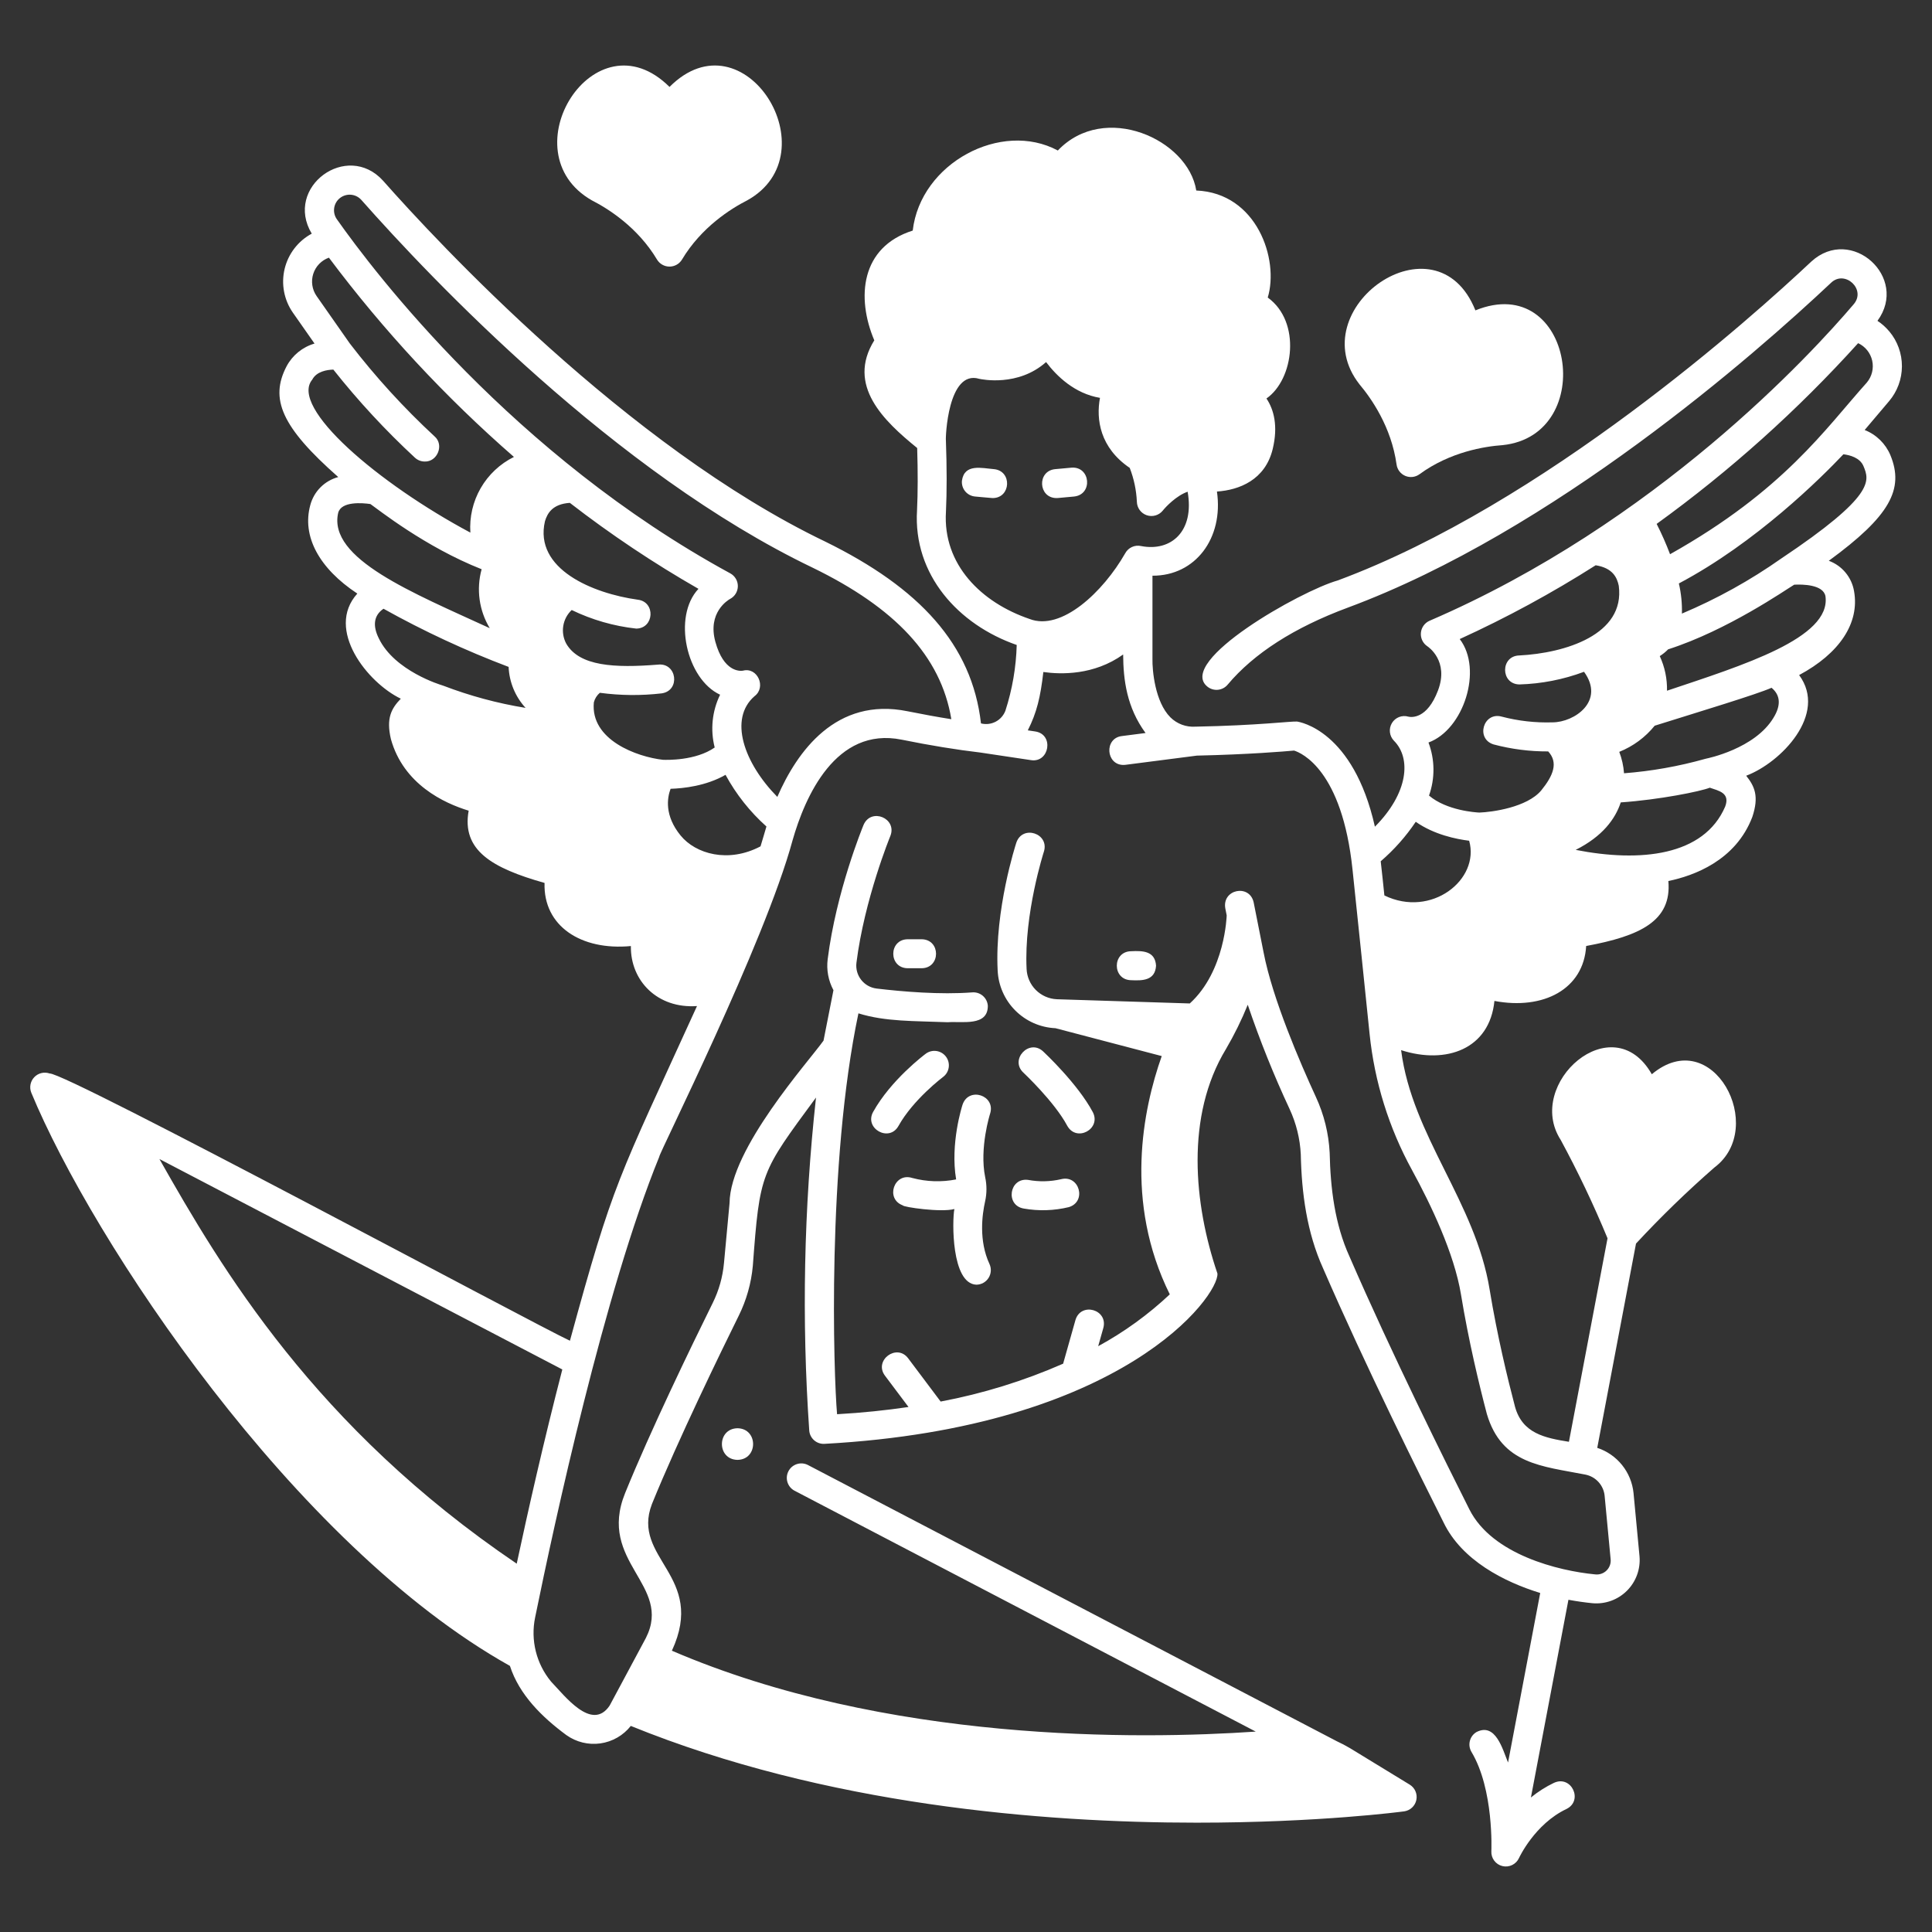 <svg xmlns="http://www.w3.org/2000/svg" width="1200pt" height="1200pt" viewBox="0 0 1200 1200"><rect x="0" y="0" width="1200" height="1200" fill="#333333" stroke="none"/><g fill="#fff"><path d="m1173.5 205.88c-2.121-2.555-4.609-4.777-7.379-6.606 19.773-26.953-16.285-59.52-41.105-36.797-36.602 34.438-165.97 150.5-294.15 198.06-22.922 6.438-100.09 50.066-81.047 65.844 1.828 1.535 4.191 2.277 6.57 2.07 2.379-0.211 4.574-1.355 6.106-3.184 16.289-19.422 41.395-35.52 74.641-47.855 127.75-47.414 252.51-156.94 300.21-201.82 8.574-8.16 21.945 4.18 14 13.395-26.18 30.773-122.55 135.91-263.47 196.6v-0.004c-3.016 1.344-5.059 4.219-5.34 7.504-0.281 3.289 1.242 6.469 3.984 8.305 0.559 0.363 13.574 9.105 6.664 27.414-6.836 18.102-16.711 16.719-18.426 16.32v-0.004c-3.922-1.152-8.129 0.492-10.227 4.004-2.109 3.527-1.582 8.031 1.285 10.977 10.832 10.875 8.941 32.461-11.84 53.375-13.465-59.852-46.801-65.098-48.391-65.309-3.164-0.309-24.176 2.434-63.027 3.168v-0.004c-5.801 0.414-11.496-1.699-15.621-5.797-9.582-9.602-11.281-29.301-11.129-36.305v-51.652c26.582 0.133 44.254-23.23 40.051-52.273 13.801-0.938 29.965-7.16 34.625-26.383 3.473-14.32 0.719-24.582-3.875-31.41 16.996-11.797 21.75-47.578 0.805-62.703 7.176-23.625-6.699-64.965-44.398-66.48-5.039-31.867-57.098-55.223-85.988-24.844-35.07-18.883-85.281 7.758-90.121 49.727-32.34 10.23-35.121 41.582-23.879 68.176-17.375 28.047 6 50.117 26.641 66.879 0.453 14.805 0.426 27.801-0.086 38.641-2.504 39.984 25.609 71.078 61.922 83.699h-0.008c-0.387 13.852-2.75 27.582-7.008 40.77-2.289 6.141-8.844 9.566-15.191 7.938-5.578-48.961-38.211-84.18-96.621-112.87-123.27-59.113-241.46-186.55-274.75-224.2-22.461-24.801-61.621 4.039-44.301 32.879-8.477 4.562-14.605 12.527-16.848 21.891-2.242 9.363-0.383 19.238 5.109 27.148l13.465 19.227c-7.434 2.164-13.684 7.234-17.328 14.062-10.629 20.27-3.211 37.746 32.07 68.855-4.172 1.113-7.977 3.309-11.027 6.363-3.047 3.055-5.234 6.859-6.34 11.035-5.324 19.387 5.484 39.328 29.207 54.977-20.117 22.301 6.481 55.492 27.012 65.281-5.922 6.164-9.172 12.109-6.152 25.102 7.793 28.043 32.973 39.805 48.297 44.457-4.461 24.594 14.426 35.641 47.137 44.879-0.875 26.824 22.73 42.152 53.617 39.203-0.355 21.559 16.52 39.008 41.07 37.273-49.578 108.8-51.684 108.29-78.922 207.87-19.539-8.867-313.12-166.8-323.16-165.99-3.367-1.18-7.109-0.273-9.566 2.312-2.457 2.586-3.168 6.371-1.816 9.672 37.938 91.656 162.75 280.7 297.27 355.98 5.793 17.969 20.02 31.871 35.039 42.961v-0.004c6.125 4.379 13.703 6.234 21.156 5.176 7.453-1.059 14.219-4.945 18.883-10.852 120.89 49.133 255.55 60.09 351.48 60.09 76.008 0 127.7-6.867 128.86-7.027 3.769-0.523 6.801-3.356 7.578-7.078 0.777-3.727-0.871-7.535-4.117-9.52l-37.109-22.664c-2.637-1.566-5.356-2.992-8.145-4.277l-328.48-171.56c-4.406-2.301-9.844-0.594-12.145 3.812-2.301 4.402-0.598 9.844 3.809 12.145l286.43 149.6c-72.59 4.945-229.55 6.984-362.64-50.242 21.621-46.676-25.539-57.156-12.371-91.156 16.234-39.941 43.105-95.086 53.902-116.94h0.004c4.777-9.66 7.734-20.121 8.727-30.852 4.391-58.344 4.742-57.75 39.254-104.63-7.562 68.711-8.969 137.96-4.199 206.92 0.422 4.781 4.535 8.387 9.328 8.18 186.04-10.105 245.34-92.137 244.2-105.81-14.688-43.086-19.922-97.855 5.281-139.39 5.18-8.836 9.707-18.035 13.551-27.531 7.484 22.074 16.172 43.723 26.027 64.848 4.078 8.812 6.426 18.324 6.914 28.023 0.508 24.113 3.766 48.555 13.801 70.723 26.227 60.508 61.125 130.65 74.91 158 11.305 23.473 37.637 36.906 60 43.762l-19.98 105.31c-3.383-8.238-7.715-24.988-19.617-18.93v0.004c-4.262 2.555-5.644 8.082-3.086 12.348 14 23.348 12.352 61.328 12.336 61.703v-0.004c-0.215 4.32 2.672 8.18 6.875 9.195s8.535-1.102 10.316-5.043c0.098-0.207 9.773-21.086 29.473-30.426 10.578-5.227 3.082-21.164-7.715-16.262l-0.004-0.004c-5.137 2.457-9.961 5.519-14.371 9.121l23.301-122.8c5.25 0.973 10.254 1.668 14.824 2.129h-0.004c7.953 0.746 15.828-2.078 21.492-7.707 5.668-5.633 8.539-13.488 7.84-21.445l-3.715-39.262c-0.637-6.359-3.106-12.395-7.106-17.379s-9.359-8.699-15.43-10.699l24.07-126.87c15.398-16.605 31.664-32.387 48.719-47.281 33.09-24.832-1.152-89.508-38.898-57.898-24.363-42.797-79.004 5.902-56.641 40.699h0.004c10.773 19.879 20.496 40.305 29.133 61.199l-23.977 126.39c-14.941-2.398-28.922-5.16-33.504-21.84-4.621-17.547-11.098-44.375-15.711-72.512-8.855-54.734-48.199-95.438-55.02-148.9 28.18 9.051 55-0.719 57.961-30.57 30.48 5.785 55.41-7.356 56.984-34.125 33.414-6.188 53.242-15.461 51.055-40.359 15.68-3.227 41.836-12.629 52.164-39.84 4.203-12.672 1.508-18.867-3.824-25.559 21.477-8.062 50.812-38.199 32.879-62.523 25.051-13.41 37.648-32.273 34.125-52.066v-0.004c-0.715-4.258-2.543-8.25-5.301-11.57-2.754-3.324-6.344-5.859-10.395-7.344 37.98-27.742 46.973-44.469 38.246-65.625v-0.004c-3.004-7.137-8.762-12.762-15.969-15.598l15.164-17.91h0.004c5.117-6.043 7.941-13.695 7.977-21.613 0.031-7.918-2.731-15.594-7.797-21.676zm-585.95 111.88c0.582-12.355 0.574-27.273-0.035-44.328-0.289-1.078 1.109-44.055 20.719-38.133 1.504 0.328 24.141 5.059 41.504-10.41 6.594 8.711 17.73 19.582 33.48 22.227-2.5 13.367-0.016 30.93 18.48 43.504 2.602 6.715 4.098 13.805 4.434 20.996 0.066 3.805 2.504 7.16 6.098 8.398 3.598 1.238 7.582 0.098 9.98-2.852 1.777-2.269 8.5-9.359 15.453-11.738 4.336 24.527-10.211 37.363-28.918 33.738v-0.004c-3.91-0.867-7.922 0.953-9.84 4.469-13.707 24.016-39.652 48.57-59.488 40.801-29.648-10.082-53.961-33.625-51.867-66.668zm-377.17-194.08c1.902-1.848 4.473-2.844 7.125-2.754 2.648 0.094 5.148 1.258 6.918 3.234 43.391 49.074 157.58 169.58 280.45 228.5 50.863 24.777 79.547 54.746 86.016 94.047-8.672-1.379-17.758-3.031-27.254-4.945-44.34-8.992-68.598 25.055-80.824 53.211-20.785-21.156-30.32-48.48-14.172-62.555 7.473-5.519 1.875-18.297-7.242-15.84-1.957 0.285-11.922 0.746-17.062-17.898-5.016-18.18 7.762-25.922 9.145-26.688l0.008 0.004c2.934-1.547 4.777-4.582 4.801-7.898 0.02-3.32-1.785-6.379-4.695-7.965-134.77-73.352-221.09-186.88-244.34-219.92-2.762-3.887-2.285-9.203 1.125-12.535zm-16.438 112.12c2.691-5.133 9.176-6.125 13.105-6.238 15.469 19.508 32.406 37.801 50.672 54.719 1.66 1.535 3.836 2.387 6.098 2.383 7.856 0.27 12.199-10.383 6.102-15.617-19.137-17.715-36.746-37.016-52.641-57.695l-20.664-29.52c-2.785-4.031-3.535-9.129-2.031-13.789 1.508-4.664 5.098-8.359 9.711-10.004 33.84 45.191 72.359 86.68 114.92 123.77-8.652 4.281-15.84 11.035-20.656 19.398-4.816 8.367-7.043 17.977-6.402 27.605-57.32-30.613-112.59-77.805-98.211-95.016zm16.121 82.672c1.996-7.269 15.098-6.109 20-5.406 4.738 3.258 33.824 26.578 69.09 40.496v-0.004c-3.422 12.379-1.598 25.621 5.043 36.613-47.664-21.922-100.75-43.141-94.133-71.699zm65.25 107.43c-0.309-0.09-0.609-0.195-0.906-0.316-0.293-0.086-29.363-8.742-39.121-29.09-3.887-7.789-3.203-14.266 2.922-18.395 24.977 13.938 50.949 26.012 77.703 36.125 0.402 9.461 4.129 18.477 10.527 25.457-17.469-2.844-34.598-7.465-51.125-13.793zm136.52 46.031c-16.098-1.789-45.246-12.293-42.984-35.688v-0.004c0.598-2.312 1.898-4.387 3.723-5.934 12.758 1.719 25.684 1.836 38.473 0.348 11.691-1.754 9.41-19.184-2.359-17.848-26.953 2.16-48.793 1.027-56.965-12.996-1.82-3.371-2.477-7.25-1.871-11.031 0.609-3.781 2.445-7.258 5.231-9.891 12.609 6.106 26.172 10.008 40.098 11.539 11.195-0.113 12.121-16.672 0.906-17.953-27.789-3.867-64.559-18.98-57.602-48.746 1.508-4.934 4.644-10.652 15.445-11.398h0.004c25.363 19.629 52.059 37.473 79.891 53.406-16.203 17.281-7.473 56.102 13.441 65.762v-0.004c-4.965 10.188-6.156 21.809-3.359 32.789-11.859 8.32-30.066 7.731-32.07 7.637zm10.941 47.074c-10.18-12.457-8.387-23.418-6.269-29.074 7.922-0.238 22.047-1.73 34.133-8.672 6.562 12.078 15.156 22.934 25.406 32.09-1.273 4.18-2.371 8.211-3.668 12.332-20.027 10.574-40.301 4.695-49.602-6.688zm-323.76 200.88 250.25 130.71c-11.535 44.5-21.344 87.984-28.32 120.63-125.48-84.969-183.49-183.45-221.93-251.35zm778.05 6.93c11.543 21.098 26.188 51.633 30.391 77.281 4.727 28.832 11.344 56.258 16.066 74.18 9.27 31.27 34.152 32.324 61.254 37.633l0.008 0.004c3.125 0.633 5.961 2.25 8.102 4.613 2.137 2.367 3.461 5.352 3.777 8.523l3.719 39.27c0.309 2.625-0.605 5.246-2.481 7.109-1.871 1.863-4.496 2.766-7.121 2.449-22.711-2.16-63.941-12.254-78.09-40.305-13.715-27.211-48.43-96.988-74.469-157.06-9.184-20.133-11.863-42.586-12.34-64.477h0.004c-0.602-11.992-3.504-23.754-8.543-34.652-9.758-21.16-26.953-60.961-32.488-89.73 0-0.047-6.176-31.137-6.188-31.199-2.594-11.648-19.922-8.098-17.566 3.973l0.82 4.129s-0.895 34.684-22.922 54.703l-82.609-2.617c-4.914-0.227-9.562-2.285-13.035-5.769-3.469-3.484-5.512-8.145-5.719-13.059-1.68-34.203 10.637-72.512 10.758-72.895 3.488-11.25-13.246-16.801-17.113-5.586-0.551 1.68-13.484 41.785-11.625 79.371h0.004c0.41 9.395 4.324 18.297 10.973 24.945 6.648 6.652 15.547 10.57 24.941 10.984l66 17.312c-11.734 33.191-23.449 90.527 5.004 148-13.387 12.59-28.336 23.41-44.477 32.199l3.211-11.379c3.019-11.441-13.922-16.219-17.324-4.891l-7.66 27.133c-24.387 10.703-49.91 18.594-76.082 23.52l-20.207-26.91c-7.109-9.375-21.422 1.363-14.398 10.801l14.641 19.488c-13.824 2.039-28.559 3.602-44.363 4.488-2.16-24.332-6.406-155.64 13.262-248.99 16.867 5.25 34.582 4.664 55.441 5.519 8.898-0.695 25.07 2.797 24.934-10.258h-0.004c-0.176-2.383-1.293-4.598-3.109-6.152-1.812-1.555-4.172-2.32-6.555-2.129-19.879 1.527-43.344-0.465-59.52-2.398v-0.004c-3.769-0.48-7.191-2.438-9.52-5.438s-3.371-6.801-2.902-10.57c4.965-39.426 20.902-78.359 21.066-78.75 4.34-10.953-11.93-17.762-16.637-6.875-0.691 1.68-17.012 41.488-22.285 83.375l-0.004 0.004c-0.848 6.644 0.402 13.391 3.582 19.289l-6.164 31.32c-9.266 13.051-58.113 67.23-58.371 100.95l-3.477 37.383h-0.004c-0.789 8.539-3.141 16.859-6.941 24.547-13.523 27.359-38.578 79.105-54.441 118.14-17.457 43.012 29.633 56.914 12.914 89.98l-22.527 42.023c-11.039 16.484-28.148-6.394-36.375-14.879-9.191-11.109-12.836-25.793-9.906-39.914 11.887-58.348 43.176-202.91 77.082-286.06-0.719-1.047 65.52-132.76 82.801-196.54 7.68-26.934 26.723-70.867 67.805-62.547 17.641 3.574 34.094 6.262 48.902 7.996l31.387 4.707c11.43 1.82 14.48-15.988 2.672-17.801l-4.648-0.695c5.562-10.977 7.891-20.734 9.652-36.238 10.863 1.547 31.441 2.109 49.566-10.871 0.113 15.891 2.262 32.867 13.922 48.762l-14.805 1.906c-10.98 1.387-9.855 17.977 1.141 17.93v-0.004c0.391 0 0.777-0.027 1.164-0.074l44.414-5.723c32.16-0.719 54.441-2.594 60.332-3.133 4.734 1.484 29.809 12.215 36.289 73.77 3.988 37.898 7.781 74.621 10.609 102.15v0.004c3.039 29.723 12.02 58.531 26.41 84.719zm-17.203-170.64c-0.762-6.996-1.422-14.16-2.277-21.227l0.004 0.004c8.32-7.16 15.637-15.406 21.754-24.523 11.395 8.016 25.324 10.801 33.18 11.762 6.797 24.168-23.512 48.16-52.656 33.984zm67.812-93.805h0.008c11.07 2.941 22.48 4.406 33.938 4.348 6.445 6.996 3.086 15.09-4.32 24.211-8.816 10.559-30.559 13.496-38.473 13.766-2.133-0.098-20.234-1.199-31.234-10.559h-0.004c3.793-10.676 3.676-22.355-0.332-32.953 21.84-7.938 33.918-45.359 19.406-64.254 29.176-13.309 57.391-28.625 84.445-45.84 10.664 1.723 13.293 7.68 14.344 12.762 4.019 30.406-33.414 41.82-61.816 43.262-11.762 0.305-11.688 17.809 0.09 18h0.004c13.723-0.395 27.285-3.047 40.145-7.852 13.219 18.215-5.945 31.316-19.441 31.398l0.004-0.004c-10.684 0.352-21.363-0.848-31.703-3.555-11.375-3.137-16.352 13.738-5.055 17.266zm143.86 38.625c-13.223 30.742-52.77 34.738-92.848 26.879 16.715-8.398 24.629-19.262 27.992-29.488 24.043-1.68 49.453-6.812 55.328-9.137 5.699 1.977 12.727 3.254 9.531 11.746zm30.043-55.227c-11.59 19.359-41.336 25.316-41.617 25.371-0.32 0.086-0.625 0.18-0.961 0.238v0.004c-16.426 4.613-33.27 7.598-50.281 8.91-0.336-4.555-1.332-9.035-2.961-13.305 8.602-3.441 16.18-9.035 22-16.238 28.219-8.859 63.426-19.477 72.582-23.559 5.711 4.695 5.832 11.129 1.238 18.578zm-66.172-16.754c0.16-7.414-1.379-14.766-4.496-21.496 1.91-1.207 3.672-2.637 5.246-4.258h0.117c36.887-11.879 72.75-36.883 78.145-40.105 4.973-0.254 18.102-0.195 19.422 7.219 3.535 25.926-51.277 42.824-98.441 58.641zm70.969-82.121c-19.285 13.578-39.973 25.051-61.703 34.219 0.168-6.297-0.469-12.586-1.898-18.723 48.082-25.441 88.586-65.836 102.2-80.234 3.91 0.48 10.301 2.086 12.48 7.391 3.695 8.949 7.512 18.199-51.082 57.348zm53.195-109.34c-25.84 28.777-51.582 67.016-122.27 106.68-2.43-6.426-5.207-12.711-8.324-18.832 45.539-32.93 87.484-70.559 125.15-112.26 4.438 2.07 7.664 6.086 8.73 10.867 1.062 4.777-0.152 9.785-3.293 13.543z"></path><path d="m408.11 161.26c1.648 2.691 4.574 4.328 7.731 4.328 3.152 0 6.078-1.637 7.727-4.328 12.086-20.242 30.574-31.754 40.523-36.812 52.504-29.098-1.922-116.91-48.238-70.457-46.559-46.215-100.68 40.547-48.238 70.457 9.922 5.062 28.414 16.57 40.496 36.812z"></path><path d="m872.84 295.58c2.918 1.238 6.269 0.848 8.828-1.02 19.027-13.922 40.539-17.305 51.668-18.082 59.703-6.312 43.852-108.38-16.934-83.699-24.426-60.914-108.99-1.02-71.914 46.047 7.184 8.539 19.715 26.352 22.945 49.703 0.434 3.137 2.488 5.816 5.406 7.051z"></path><path d="m617.46 291.4c-7.625-0.594-18.48-3.644-19.988 7.219-0.215 2.379 0.523 4.746 2.051 6.582 1.531 1.832 3.731 2.984 6.109 3.195 0.184 0.023 11.281 1.043 11.039 0.961 11.258-0.113 12.074-16.797 0.789-17.957z"></path><path d="m656.13 309.36c-0.277 0.152 10.887-1.004 11.039-0.961 11.762-1.266 10.16-18.809-1.629-17.926l-10.215 0.93c-11.285 1.156-10.473 17.84 0.805 17.957z"></path><path d="m702.54 590.82c-11.828 0.203-11.828 17.801 0 18 7.231 0.359 14.934 0.184 15.5-9-0.57-9.184-8.266-9.355-15.5-9z"></path><path d="m572.52 583.39h-8.82c-11.828 0.199-11.832 17.801 0 18h8.82c11.828-0.195 11.832-17.801 0-18z"></path><path d="m611.9 746.04c1.066-4.883 1.07-9.938 0.02-14.82-3.727-18.207 3.008-39.379 3.078-39.602 3.465-11.281-13.254-16.762-17.113-5.578-0.332 1.012-7.781 24.223-4.019 46.516-9.035 1.781-18.359 1.477-27.258-0.898-11.223-3.621-16.945 12.961-5.856 17.02 0.035 1.055 23.762 4.508 32.027 2.273-1.402 6.981-1.977 46.402 13.66 46.996h0.004c3.062-0.027 5.906-1.602 7.555-4.188 1.648-2.582 1.875-5.824 0.605-8.613-6.769-14.52-4.598-30.734-2.703-39.105z"></path><path d="m635.93 750.66c9.27 1.629 18.773 1.324 27.918-0.887 11.324-3.383 6.586-20.336-4.863-17.332-6.711 1.535-13.66 1.676-20.426 0.41-11.723-1.512-14.309 15.875-2.629 17.809z"></path><path d="m558.04 699.38c9.141-16.453 27.496-30.297 27.793-30.523l0.004 0.004c3.906-2.996 4.684-8.57 1.746-12.52-2.938-3.949-8.5-4.805-12.488-1.922-0.883 0.656-21.703 16.273-32.785 36.223-5.652 10.273 9.914 19.043 15.73 8.738z"></path><path d="m662.88 699.23c5.762 10.406 21.266 2.008 15.895-8.445-9.328-17.559-30.031-36.961-30.906-37.766-8.641-7.977-20.848 5.098-12.27 13.168 0.18 0.18 19.363 18.168 27.281 33.043z"></path><path d="m458.08 887.11c-12.91 0.223-12.906 19.426 0 19.645 12.914-0.219 12.91-19.426 0-19.645z"></path></g></svg>
